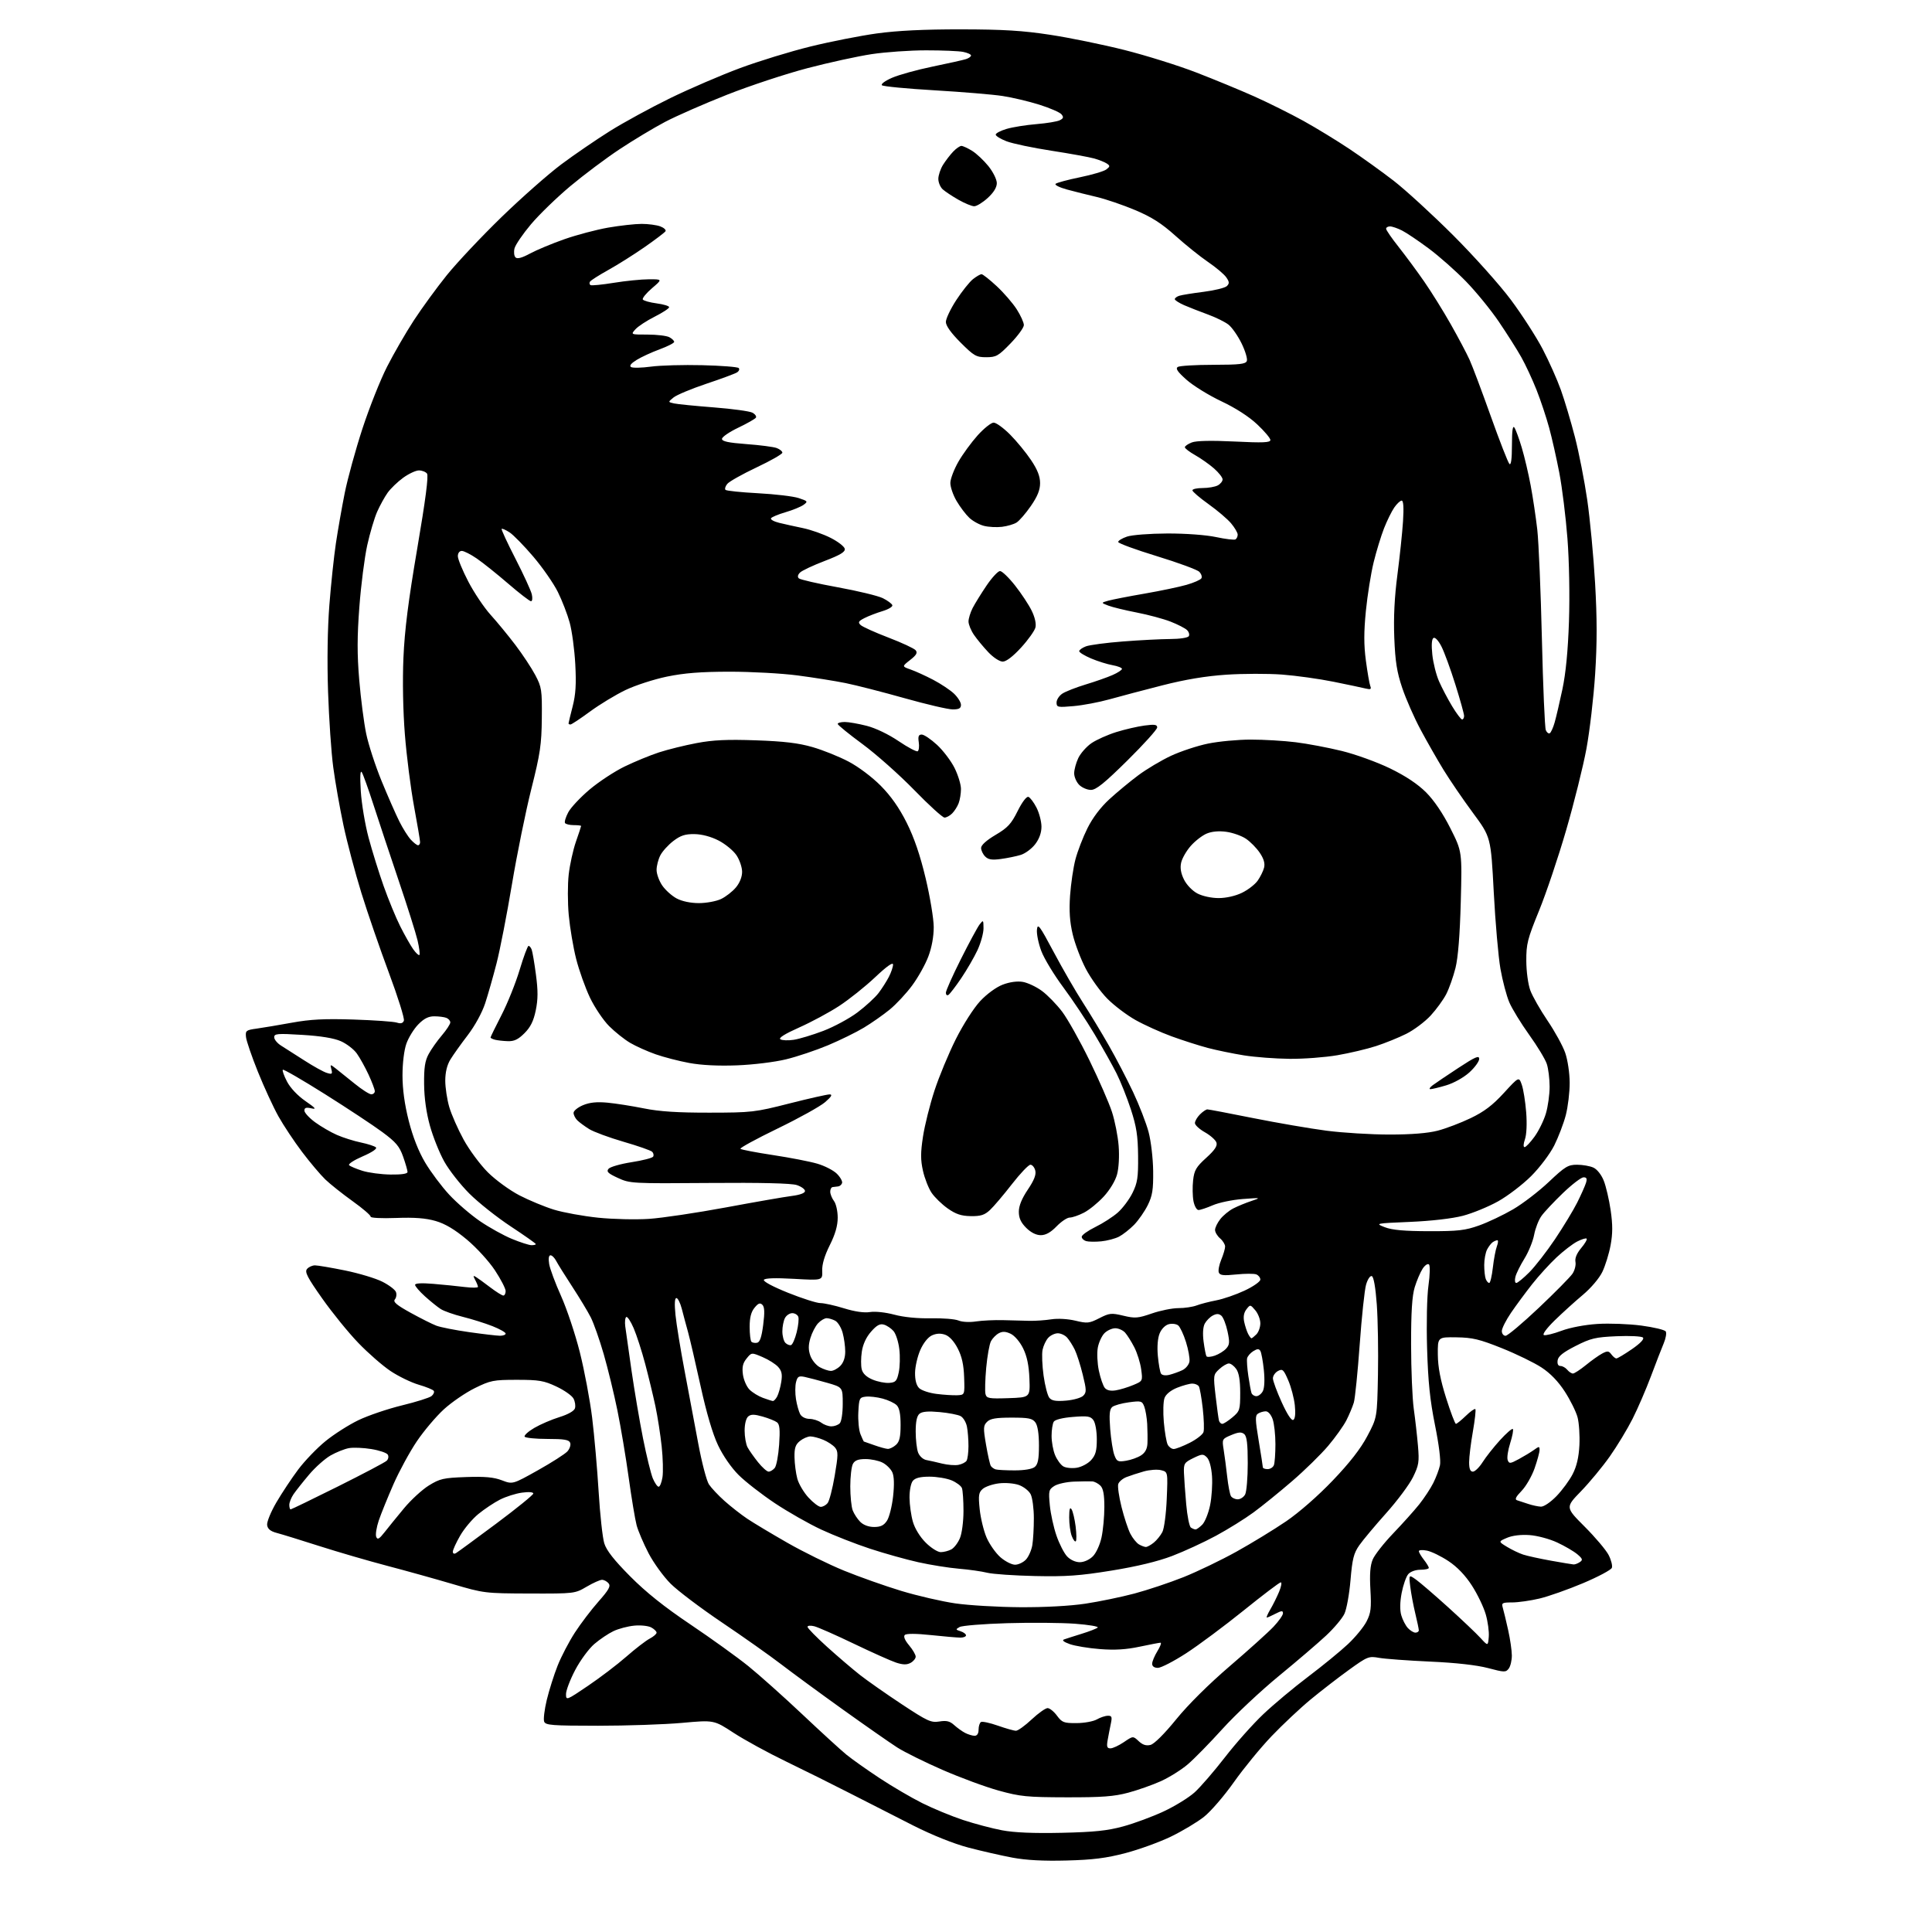 <?xml version="1.0" encoding="UTF-8" standalone="no"?>
<svg 
  version="1.1" 
  xmlns="http://www.w3.org/2000/svg" 
  xmlns:xlink="http://www.w3.org/1999/xlink" 
  xmlns:svg="http://www.w3.org/2000/svg"
  xmlns:rdf="http://www.w3.org/1999/02/22-rdf-syntax-ns#"
  xmlns:cc="http://creativecommons.org/ns#"
  xmlns:dc="http://purl.org/dc/elements/1.1/"
  viewBox="0 0 768 768"
  width="768"
  height="768"
>
<style>svg {background-color: white; }</style>"
<path stroke="none" fill="black" fill-rule="evenodd" d="M424.00,739.58C414.84,739.83 407.93,739.46 402.50,738.45C398.10,737.62 390.23,735.83 385.00,734.46C379.11,732.91 370.76,729.57 363.00,725.66C356.12,722.18 344.87,716.45 337.99,712.92C331.10,709.39 319.61,703.67 312.44,700.21C305.27,696.75 295.90,691.62 291.61,688.82C283.81,683.72 283.81,683.72 271.15,684.87C264.19,685.50 249.15,686.01 237.72,686.01C219.39,686.00 216.86,685.81 216.31,684.36C215.96,683.46 216.43,679.58 217.35,675.75C218.28,671.91 220.21,665.78 221.66,662.13C223.10,658.49 226.19,652.58 228.51,649.00C230.83,645.42 235.05,639.87 237.90,636.65C242.03,631.98 242.84,630.51 241.92,629.40C241.28,628.63 240.10,628.00 239.31,628.00C238.51,628.00 235.75,629.24 233.18,630.75C228.53,633.48 228.38,633.50 210.50,633.45C192.74,633.39 192.33,633.34 180.00,629.70C173.12,627.67 161.43,624.41 154.00,622.46C146.57,620.51 134.43,616.98 127.00,614.60C119.58,612.22 111.92,609.86 110.00,609.36C107.53,608.71 106.41,607.79 106.19,606.25C106.01,605.04 107.65,601.02 109.87,597.22C112.08,593.45 115.99,587.55 118.57,584.12C121.15,580.69 126.01,575.63 129.38,572.89C132.75,570.14 138.65,566.38 142.50,564.53C146.35,562.68 154.14,560.04 159.80,558.66C165.47,557.28 170.75,555.62 171.54,554.96C172.33,554.31 172.74,553.38 172.44,552.90C172.14,552.42 169.45,551.32 166.46,550.45C163.47,549.58 158.43,547.13 155.26,545.02C152.09,542.90 146.32,537.87 142.44,533.83C138.55,529.80 132.10,521.86 128.11,516.20C122.18,507.80 121.06,505.63 122.04,504.45C122.70,503.65 124.13,503.00 125.22,503.00C126.30,503.00 131.70,503.92 137.21,505.04C142.72,506.17 149.38,508.17 151.99,509.50C154.61,510.82 157.04,512.66 157.39,513.58C157.75,514.50 157.56,515.83 156.97,516.53C156.16,517.51 157.61,518.75 163.21,521.84C167.22,524.05 171.83,526.37 173.46,526.98C175.08,527.60 180.93,528.75 186.46,529.54C191.98,530.32 197.51,530.97 198.75,530.98C199.99,530.99 201.00,530.60 201.00,530.12C201.00,529.63 198.64,528.30 195.75,527.16C192.86,526.02 187.57,524.36 184.00,523.47C180.43,522.58 176.45,521.18 175.17,520.35C173.88,519.52 171.07,517.25 168.92,515.31C166.76,513.36 165.00,511.31 165.00,510.75C165.00,510.10 167.61,509.96 172.25,510.35C176.24,510.68 181.86,511.25 184.75,511.61C187.64,511.96 190.00,511.94 190.00,511.56C190.00,511.18 189.51,509.94 188.90,508.81C188.02,507.16 188.06,506.92 189.15,507.59C189.89,508.04 192.45,509.89 194.83,511.71C197.21,513.52 199.57,515.00 200.08,515.00C200.58,515.00 201.00,514.20 201.00,513.22C201.00,512.24 199.09,508.53 196.75,504.98C194.38,501.39 189.43,495.97 185.57,492.74C180.76,488.73 176.96,486.46 173.19,485.37C169.27,484.23 164.84,483.89 157.45,484.16C151.59,484.38 147.23,484.15 147.33,483.64C147.42,483.14 144.20,480.37 140.16,477.48C136.13,474.59 131.25,470.71 129.32,468.86C127.40,467.01 123.25,462.10 120.11,457.95C116.97,453.80 112.73,447.42 110.68,443.76C108.64,440.11 104.97,432.14 102.52,426.05C100.07,419.97 97.94,413.75 97.79,412.25C97.52,409.70 97.82,409.46 102.00,408.89C104.47,408.55 110.78,407.49 116.00,406.54C123.34,405.20 128.91,404.91 140.50,405.28C148.75,405.55 156.51,406.09 157.74,406.50C159.31,407.01 160.15,406.78 160.55,405.73C160.87,404.91 158.21,396.41 154.64,386.84C151.07,377.27 146.13,362.93 143.66,354.97C141.20,347.01 137.98,334.88 136.52,328.00C135.06,321.12 133.24,310.77 132.47,305.00C131.69,299.23 130.77,285.73 130.41,275.00C130.00,262.89 130.20,249.81 130.93,240.50C131.57,232.25 132.74,221.22 133.52,216.00C134.30,210.78 135.88,201.78 137.03,196.00C138.19,190.22 141.36,178.70 144.08,170.38C146.80,162.07 151.20,150.99 153.87,145.76C156.53,140.54 161.30,132.27 164.48,127.40C167.66,122.53 173.55,114.44 177.58,109.43C181.62,104.42 191.43,94.00 199.38,86.28C207.34,78.56 218.05,69.12 223.18,65.29C228.30,61.47 237.00,55.52 242.50,52.07C248.00,48.63 258.80,42.74 266.50,38.98C274.20,35.23 286.63,29.88 294.13,27.09C301.62,24.31 314.22,20.44 322.13,18.50C330.03,16.55 341.90,14.22 348.50,13.30C356.70,12.17 367.31,11.65 382.00,11.67C398.82,11.69 406.55,12.16 417.50,13.84C425.20,15.01 438.48,17.73 447.00,19.88C455.52,22.03 468.35,26.04 475.50,28.80C482.65,31.56 493.07,35.86 498.66,38.36C504.24,40.86 513.02,45.23 518.16,48.07C523.30,50.92 531.55,55.96 536.50,59.27C541.45,62.58 549.33,68.24 554.00,71.85C558.67,75.46 569.28,85.18 577.58,93.45C585.90,101.76 596.23,113.31 600.64,119.23C605.03,125.14 610.69,133.91 613.21,138.73C615.73,143.55 619.00,150.88 620.47,155.00C621.95,159.12 624.45,167.54 626.05,173.70C627.64,179.86 629.85,191.11 630.95,198.70C632.05,206.29 633.46,221.17 634.07,231.77C634.88,245.81 634.89,255.64 634.09,267.98C633.49,277.29 631.92,290.67 630.62,297.70C629.31,304.74 625.69,319.27 622.57,330.00C619.46,340.73 614.61,355.12 611.80,362.00C607.19,373.28 606.70,375.23 606.73,382.00C606.75,386.22 607.45,391.34 608.33,393.71C609.18,396.02 612.26,401.42 615.16,405.71C618.07,409.99 621.23,415.75 622.19,418.50C623.17,421.32 623.95,426.49 623.97,430.36C623.99,434.13 623.29,439.94 622.43,443.28C621.56,446.61 619.48,452.06 617.81,455.39C616.09,458.77 612.06,464.12 608.63,467.54C605.26,470.90 599.35,475.41 595.50,477.56C591.65,479.71 585.35,482.29 581.50,483.30C577.27,484.40 568.97,485.36 560.52,485.72C546.63,486.31 546.57,486.32 550.52,487.85C553.38,488.96 558.30,489.40 568.00,489.42C579.61,489.44 582.41,489.12 587.97,487.14C591.53,485.87 597.61,482.98 601.47,480.73C605.34,478.47 611.74,473.56 615.70,469.81C622.13,463.73 623.32,463.00 626.90,463.00C629.10,463.00 632.03,463.51 633.40,464.14C634.85,464.80 636.57,466.96 637.51,469.32C638.40,471.54 639.64,476.84 640.26,481.10C641.10,486.88 641.09,490.40 640.23,495.01C639.60,498.41 638.12,503.19 636.94,505.63C635.70,508.18 632.39,512.07 629.15,514.78C626.04,517.38 621.03,521.93 618.00,524.89C614.76,528.07 613.01,530.46 613.73,530.72C614.41,530.96 617.56,530.18 620.73,529.00C624.12,527.73 630.00,526.61 635.00,526.29C639.67,525.99 647.54,526.28 652.48,526.94C657.42,527.60 661.78,528.64 662.16,529.27C662.55,529.89 662.19,531.99 661.37,533.95C660.54,535.90 658.27,541.77 656.31,547.00C654.35,552.23 651.05,559.88 648.97,564.00C646.89,568.12 642.81,574.86 639.91,578.97C637.01,583.08 631.85,589.31 628.45,592.82C622.26,599.19 622.26,599.19 629.91,606.85C634.12,611.06 638.41,616.13 639.44,618.12C640.47,620.11 641.05,622.42 640.74,623.24C640.42,624.07 635.26,626.81 629.28,629.34C623.30,631.86 615.50,634.61 611.95,635.45C608.40,636.29 603.54,636.98 601.13,636.99C597.08,637.00 596.81,637.16 597.42,639.25C597.78,640.49 598.73,644.42 599.52,648.00C600.32,651.58 600.97,656.10 600.98,658.06C600.99,660.02 600.44,662.37 599.75,663.28C598.59,664.82 598.01,664.81 591.50,663.08C587.01,661.90 578.75,660.97 568.50,660.51C559.70,660.11 550.57,659.44 548.21,659.02C544.10,658.28 543.60,658.48 536.21,663.81C531.97,666.87 525.12,672.17 521.00,675.57C516.88,678.97 509.90,685.53 505.50,690.13C501.10,694.73 494.35,702.97 490.50,708.42C486.65,713.88 481.30,720.08 478.61,722.21C475.92,724.34 470.02,727.87 465.48,730.07C460.95,732.26 452.80,735.22 447.37,736.64C439.73,738.64 434.45,739.31 424.00,739.58zM422.00,728.57C435.00,728.28 440.20,727.74 446.50,726.02C450.90,724.82 458.14,722.14 462.59,720.06C467.05,717.98 472.58,714.57 474.89,712.48C477.20,710.39 482.60,704.14 486.90,698.59C491.19,693.04 498.07,685.31 502.18,681.42C506.29,677.52 514.34,670.79 520.08,666.46C525.81,662.13 532.91,656.32 535.85,653.55C538.80,650.78 542.12,646.73 543.23,644.55C544.95,641.18 545.18,639.27 544.76,631.93C544.41,625.77 544.67,622.30 545.68,619.92C546.45,618.07 550.12,613.40 553.83,609.53C557.54,605.66 562.19,600.48 564.17,598.00C566.14,595.52 568.66,591.70 569.76,589.50C570.86,587.30 572.05,584.14 572.41,582.48C572.80,580.66 572.01,574.29 570.43,566.48C568.44,556.59 567.69,549.33 567.29,536.00C567.00,525.91 567.23,515.32 567.84,511.00C568.43,506.82 568.52,503.12 568.05,502.65C567.57,502.17 566.44,502.92 565.51,504.34C564.59,505.75 563.18,509.06 562.37,511.70C561.32,515.16 560.92,521.53 560.93,534.50C560.94,544.40 561.42,555.88 561.99,560.00C562.57,564.12 563.32,570.74 563.66,574.70C564.22,581.15 564.01,582.46 561.68,587.20C560.25,590.12 555.46,596.55 551.03,601.50C546.60,606.45 541.79,612.20 540.34,614.27C538.13,617.43 537.56,619.66 536.85,628.12C536.38,633.67 535.29,639.70 534.42,641.52C533.56,643.35 530.28,647.24 527.14,650.17C524.01,653.10 515.56,660.33 508.38,666.22C501.19,672.12 491.12,681.57 486.00,687.22C480.88,692.88 474.63,699.26 472.10,701.40C469.57,703.55 464.80,706.53 461.50,708.03C458.20,709.52 452.35,711.59 448.50,712.62C442.88,714.13 438.05,714.49 424.00,714.46C408.25,714.43 405.55,714.16 397.00,711.79C391.77,710.35 381.73,706.64 374.67,703.56C367.61,700.48 359.51,696.47 356.67,694.65C353.83,692.83 344.07,686.02 335.00,679.53C325.93,673.03 314.90,664.94 310.50,661.56C306.10,658.18 295.57,650.74 287.10,645.03C278.62,639.32 269.39,632.35 266.58,629.54C263.77,626.73 259.83,621.30 257.83,617.47C255.83,613.63 253.69,608.62 253.07,606.33C252.46,604.03 251.04,595.52 249.92,587.42C248.80,579.31 246.78,567.29 245.44,560.70C244.10,554.11 241.64,544.03 239.99,538.29C238.33,532.56 236.02,525.99 234.85,523.69C233.68,521.38 230.37,515.90 227.50,511.50C224.62,507.10 221.75,502.49 221.10,501.25C220.46,500.01 219.44,499.00 218.83,499.00C218.14,499.00 217.95,500.28 218.30,502.47C218.61,504.37 220.74,510.09 223.03,515.18C225.31,520.26 228.68,530.33 230.49,537.54C232.31,544.76 234.51,556.48 235.39,563.58C236.26,570.69 237.42,583.92 237.97,593.00C238.52,602.08 239.53,611.30 240.21,613.50C241.08,616.33 244.10,620.17 250.47,626.59C256.77,632.94 264.03,638.74 274.50,645.78C282.75,651.33 293.10,658.78 297.50,662.33C301.90,665.89 311.56,674.52 318.97,681.51C326.38,688.50 334.25,695.70 336.47,697.51C338.69,699.32 344.61,703.51 349.64,706.83C354.66,710.15 362.31,714.63 366.64,716.79C370.96,718.95 378.25,721.95 382.83,723.47C387.41,724.98 394.39,726.83 398.33,727.57C403.17,728.49 410.85,728.81 422.00,728.57zM441.42,695.00C442.35,695.00 444.75,693.88 446.76,692.52C450.41,690.04 450.41,690.04 452.65,692.14C454.22,693.62 455.62,694.06 457.34,693.63C458.83,693.26 462.86,689.24 467.55,683.47C472.30,677.62 480.56,669.43 488.90,662.28C496.38,655.87 504.19,648.83 506.25,646.64C508.31,644.46 510.00,642.06 510.00,641.31C510.00,640.20 509.45,640.23 507.05,641.47C505.43,642.31 503.87,643.00 503.58,643.00C503.30,643.00 503.93,641.54 504.98,639.75C506.04,637.96 507.60,634.81 508.46,632.75C509.32,630.69 509.62,629.00 509.13,629.00C508.64,629.00 501.99,634.04 494.37,640.19C486.74,646.34 476.46,653.99 471.53,657.19C466.59,660.39 461.53,663.00 460.28,663.00C458.84,663.00 458.00,662.40 458.00,661.37C458.00,660.47 458.94,658.22 460.08,656.37C461.23,654.52 461.79,653.00 461.33,653.00C460.87,653.00 457.12,653.72 453.00,654.59C447.65,655.73 443.14,656.00 437.25,655.54C432.71,655.19 427.31,654.29 425.25,653.56C422.83,652.69 422.03,652.03 423.00,651.69C423.82,651.39 426.98,650.39 430.00,649.45C433.02,648.52 435.88,647.40 436.35,646.98C436.82,646.55 432.77,645.87 427.35,645.46C421.94,645.06 409.80,644.96 400.38,645.24C390.97,645.52 382.46,646.21 381.47,646.76C379.80,647.69 379.83,647.81 381.84,648.45C383.03,648.83 384.00,649.55 384.00,650.07C384.00,650.58 382.99,650.99 381.75,650.98C380.51,650.97 375.25,650.52 370.06,649.97C364.09,649.34 360.27,649.33 359.67,649.93C359.07,650.53 359.69,652.03 361.36,654.02C362.81,655.74 364.00,657.78 364.00,658.54C364.00,659.30 363.08,660.42 361.95,661.03C360.44,661.83 358.93,661.80 356.20,660.91C354.17,660.24 346.62,656.86 339.43,653.41C332.24,649.95 325.16,646.83 323.68,646.46C322.21,646.09 321.00,646.20 321.00,646.70C321.00,647.21 324.49,650.77 328.75,654.62C333.01,658.47 338.91,663.51 341.85,665.82C344.80,668.13 352.28,673.37 358.48,677.47C368.69,684.21 370.10,684.86 373.42,684.32C376.25,683.86 377.58,684.18 379.29,685.74C380.51,686.84 382.48,688.26 383.68,688.88C384.89,689.49 386.57,690.00 387.43,690.00C388.43,690.00 389.00,689.11 389.00,687.56C389.00,686.22 389.43,684.85 389.95,684.53C390.47,684.21 393.49,684.86 396.66,685.97C399.84,687.09 403.07,688.00 403.86,688.00C404.65,688.00 407.46,685.98 410.10,683.50C412.75,681.02 415.60,679.00 416.43,679.00C417.26,679.00 418.94,680.35 420.16,682.00C422.17,684.72 422.90,685.00 427.94,684.96C431.00,684.95 434.62,684.29 436.00,683.50C437.38,682.71 439.34,682.05 440.38,682.04C441.97,682.01 442.15,682.49 441.56,685.25C441.18,687.04 440.62,689.96 440.30,691.75C439.85,694.35 440.07,695.00 441.42,695.00zM233.75,670.13C238.56,666.88 245.43,661.65 249.00,658.52C252.57,655.39 256.74,652.18 258.25,651.39C259.76,650.60 261.00,649.53 261.00,649.01C261.00,648.49 260.03,647.55 258.85,646.92C257.67,646.29 254.64,645.97 252.10,646.22C249.57,646.46 245.86,647.44 243.86,648.40C241.85,649.35 238.43,651.65 236.26,653.51C234.08,655.37 230.66,660.02 228.65,663.85C226.64,667.67 225.00,671.98 225.00,673.42C225.00,676.01 225.14,675.96 233.75,670.13zM591.81,650.66C591.98,648.61 591.44,644.57 590.59,641.67C589.75,638.78 587.27,633.63 585.08,630.25C582.47,626.21 579.27,622.87 575.80,620.57C572.88,618.63 569.04,616.76 567.25,616.40C565.46,616.04 564.01,616.14 564.02,616.62C564.03,617.11 564.92,618.62 566.00,620.00C567.08,621.38 567.97,622.84 567.98,623.25C567.99,623.66 566.49,624.00 564.65,624.00C562.71,624.00 560.68,624.73 559.80,625.75C558.97,626.71 557.80,630.05 557.19,633.18C556.49,636.83 556.43,640.00 557.02,642.06C557.52,643.83 558.70,646.11 559.62,647.14C560.55,648.16 561.92,649.00 562.65,649.00C563.39,649.00 564.00,648.59 564.00,648.08C564.00,647.58 563.37,644.54 562.59,641.33C561.81,638.12 560.92,633.34 560.60,630.69C560.02,625.88 560.02,625.88 562.92,627.94C564.51,629.08 570.24,634.01 575.66,638.91C581.07,643.81 586.85,649.29 588.50,651.10C591.50,654.37 591.50,654.37 591.81,650.66zM405.50,638.89C415.20,638.95 425.43,638.40 431.49,637.48C436.98,636.65 445.75,634.84 450.97,633.45C456.18,632.06 464.96,629.13 470.48,626.93C475.99,624.72 485.45,620.17 491.50,616.81C497.55,613.45 506.44,608.02 511.25,604.75C516.45,601.20 523.97,594.62 529.82,588.49C536.54,581.46 540.88,575.88 543.54,570.85C547.43,563.50 547.43,563.50 547.76,546.50C547.94,537.15 547.73,524.59 547.30,518.58C546.79,511.68 546.06,507.52 545.31,507.27C544.64,507.05 543.65,508.53 543.03,510.69C542.43,512.78 541.29,523.50 540.50,534.50C539.71,545.50 538.66,555.86 538.17,557.53C537.67,559.19 536.34,562.37 535.21,564.59C534.08,566.81 530.81,571.39 527.95,574.77C525.09,578.15 518.65,584.46 513.63,588.78C508.61,593.11 501.71,598.70 498.30,601.20C494.89,603.71 488.17,607.89 483.38,610.48C478.58,613.08 470.74,616.69 465.95,618.52C460.25,620.69 451.94,622.70 441.87,624.33C429.24,626.38 423.82,626.77 411.44,626.50C403.16,626.32 394.61,625.73 392.44,625.19C390.27,624.65 385.21,623.92 381.18,623.59C377.15,623.25 369.89,622.09 365.04,621.01C360.19,619.93 351.56,617.51 345.86,615.64C340.16,613.77 331.45,610.35 326.50,608.05C321.55,605.75 313.23,601.01 308.00,597.53C302.77,594.04 296.30,589.01 293.62,586.34C290.72,583.46 287.40,578.67 285.43,574.50C283.29,569.99 280.83,561.64 278.50,551.00C276.51,541.92 274.26,532.25 273.50,529.50C272.73,526.75 271.62,522.59 271.02,520.25C270.41,517.91 269.45,516.00 268.88,516.00C268.20,516.00 268.07,518.30 268.52,522.75C268.90,526.46 270.53,536.48 272.15,545.00C273.76,553.52 276.22,566.58 277.60,574.00C278.99,581.42 280.88,588.65 281.81,590.06C282.74,591.46 285.52,594.43 288.00,596.64C290.48,598.85 294.52,602.02 297.00,603.69C299.48,605.35 306.68,609.67 313.00,613.28C319.32,616.90 329.45,621.88 335.50,624.35C341.55,626.82 351.78,630.44 358.24,632.40C364.70,634.36 374.37,636.59 379.74,637.37C385.11,638.15 396.70,638.83 405.50,638.89zM403.50,622.00C404.83,622.00 406.78,621.07 407.84,619.94C408.89,618.81 410.03,616.22 410.37,614.19C410.70,612.16 410.98,607.35 410.97,603.50C410.97,599.65 410.40,595.38 409.71,594.00C409.02,592.62 406.88,590.96 404.97,590.29C403.02,589.62 399.53,589.34 397.00,589.67C394.52,589.98 391.66,590.98 390.64,591.87C389.04,593.27 388.87,594.40 389.44,599.92C389.80,603.45 391.03,608.52 392.17,611.18C393.32,613.84 395.79,617.36 397.66,619.01C399.54,620.65 402.16,622.00 403.50,622.00zM625.50,621.89C626.05,621.94 627.17,621.52 628.00,620.96C629.28,620.11 629.13,619.64 627.00,617.83C625.62,616.67 622.02,614.56 619.00,613.16C615.95,611.74 611.05,610.43 608.00,610.22C604.57,609.98 601.20,610.39 599.05,611.31C595.60,612.79 595.60,612.79 599.05,614.89C600.95,616.05 603.85,617.44 605.50,617.98C607.15,618.52 612.10,619.60 616.50,620.39C620.90,621.18 624.95,621.85 625.50,621.89zM429.22,621.00C430.90,621.00 433.06,620.03 434.43,618.66C435.75,617.34 437.25,614.07 437.88,611.11C438.50,608.25 439.00,602.81 439.00,599.02C439.00,594.10 438.55,591.70 437.43,590.57C436.56,589.71 435.10,588.94 434.18,588.88C433.26,588.81 430.02,588.85 427.00,588.96C423.98,589.07 420.43,589.86 419.12,590.69C416.91,592.11 416.77,592.67 417.32,598.36C417.64,601.74 418.83,607.18 419.97,610.45C421.10,613.73 423.00,617.44 424.19,618.70C425.47,620.06 427.52,621.00 429.22,621.00zM181.25,617.39C181.94,616.99 189.14,611.71 197.25,605.67C205.36,599.62 212.00,594.23 212.00,593.70C212.00,593.12 210.17,592.98 207.50,593.35C205.02,593.68 201.08,594.94 198.75,596.12C196.41,597.31 192.55,599.89 190.16,601.84C187.77,603.79 184.51,607.67 182.92,610.45C181.32,613.23 180.01,616.09 180.01,616.81C180.00,617.58 180.51,617.82 181.25,617.39zM373.95,617.00C375.15,617.00 377.04,616.51 378.15,615.92C379.26,615.33 380.81,613.31 381.58,611.45C382.38,609.56 383.00,604.78 383.00,600.61C383.00,596.52 382.72,592.44 382.38,591.54C382.04,590.65 380.18,589.27 378.26,588.46C376.33,587.66 372.39,587.00 369.50,587.00C365.83,587.00 363.83,587.50 362.87,588.65C362.09,589.60 361.52,592.48 361.55,595.40C361.58,598.21 362.18,602.51 362.90,604.96C363.66,607.61 365.73,610.97 367.98,613.21C370.06,615.30 372.75,617.00 373.95,617.00zM455.50,614.95C456.05,614.95 457.46,614.18 458.63,613.23C459.81,612.28 461.35,610.38 462.06,609.00C462.78,607.62 463.56,601.70 463.80,595.80C464.25,585.10 464.25,585.10 461.54,584.42C460.04,584.04 456.95,584.27 454.66,584.92C452.37,585.57 449.28,586.58 447.78,587.16C446.29,587.74 444.82,588.99 444.52,589.93C444.22,590.88 444.81,594.99 445.83,599.08C446.85,603.16 448.43,607.94 449.34,609.70C450.25,611.46 451.79,613.36 452.75,613.92C453.71,614.48 454.95,614.94 455.50,614.95zM427.65,612.68C427.32,613.01 426.59,612.06 426.03,610.57C425.46,609.09 425.01,605.76 425.02,603.18C425.03,599.86 425.30,598.93 425.97,599.99C426.49,600.81 427.21,603.87 427.58,606.79C427.94,609.70 427.98,612.36 427.65,612.68zM152.85,609.11C154.31,607.24 157.78,602.97 160.57,599.61C163.35,596.25 167.82,592.15 170.48,590.50C174.87,587.79 176.29,587.47 185.27,587.15C192.73,586.89 196.27,587.21 199.49,588.44C203.78,590.08 203.78,590.08 213.81,584.46C219.33,581.37 224.60,577.99 225.54,576.96C226.48,575.92 226.98,574.38 226.65,573.54C226.19,572.32 224.29,572.00 217.59,572.00C212.93,572.00 208.87,571.59 208.56,571.10C208.25,570.60 209.98,569.03 212.39,567.62C214.81,566.20 219.31,564.27 222.39,563.32C225.81,562.26 228.21,560.90 228.55,559.83C228.86,558.87 228.60,557.12 227.97,555.94C227.34,554.77 224.28,552.62 221.16,551.16C216.21,548.83 214.24,548.50 205.48,548.50C196.16,548.50 194.98,548.73 188.75,551.80C185.07,553.61 179.52,557.41 176.43,560.24C173.34,563.07 168.51,568.78 165.70,572.94C162.89,577.10 158.71,584.77 156.41,590.00C154.12,595.23 151.49,601.71 150.57,604.41C149.66,607.12 149.20,610.04 149.55,610.91C150.06,612.18 150.72,611.82 152.85,609.11zM475.25,607.98C475.66,607.99 476.86,607.14 477.91,606.09C478.96,605.04 480.36,601.58 481.02,598.41C481.68,595.24 482.02,590.01 481.79,586.79C481.54,583.25 480.74,580.31 479.77,579.34C478.31,577.89 477.85,577.91 474.34,579.62C470.79,581.36 470.51,581.80 470.64,585.50C470.72,587.70 471.12,593.33 471.54,598.00C471.95,602.67 472.79,606.83 473.40,607.23C474.00,607.64 474.84,607.98 475.25,607.98zM347.48,607.00C350.08,607.00 351.36,606.37 352.59,604.50C353.49,603.12 354.59,598.77 355.02,594.83C355.54,590.12 355.43,586.84 354.71,585.26C354.10,583.93 352.37,582.21 350.85,581.43C349.34,580.64 346.29,580.00 344.08,580.00C341.14,580.00 339.79,580.52 339.04,581.93C338.47,583.00 338.00,587.02 338.00,590.87C338.00,594.72 338.43,599.01 338.96,600.39C339.49,601.78 340.84,603.84 341.96,604.96C343.23,606.23 345.31,607.00 347.48,607.00zM115.53,600.00C115.82,600.00 124.26,595.91 134.28,590.92C144.30,585.92 153.05,581.31 153.71,580.67C154.39,580.02 154.58,578.94 154.14,578.23C153.71,577.53 150.76,576.53 147.60,576.02C144.44,575.50 140.42,575.34 138.67,575.66C136.93,575.98 133.66,577.29 131.42,578.56C129.18,579.84 125.32,583.27 122.86,586.19C120.39,589.11 117.62,592.61 116.69,593.97C115.76,595.33 115.00,597.24 115.00,598.22C115.00,599.20 115.24,600.00 115.53,600.00zM326.26,599.00C327.08,599.00 328.31,598.34 328.98,597.52C329.66,596.71 330.93,591.81 331.81,586.62C333.21,578.36 333.23,576.99 331.96,575.45C331.16,574.48 329.05,573.08 327.28,572.35C325.51,571.61 323.20,571.00 322.14,571.00C321.09,571.00 319.21,571.82 317.98,572.81C316.20,574.26 315.76,575.60 315.83,579.32C315.88,581.90 316.38,585.71 316.94,587.79C317.50,589.87 319.49,593.24 321.36,595.28C323.24,597.33 325.44,599.00 326.26,599.00zM612.54,598.92C613.70,598.97 616.37,597.16 618.71,594.75C620.98,592.41 623.88,588.48 625.15,586.00C626.75,582.90 627.59,579.31 627.84,574.47C628.03,570.61 627.70,565.62 627.10,563.38C626.50,561.15 624.23,556.57 622.06,553.21C619.45,549.17 616.30,545.90 612.80,543.61C609.88,541.69 602.77,538.23 597.00,535.92C588.14,532.37 585.33,531.70 579.00,531.61C571.50,531.50 571.50,531.50 571.56,538.50C571.61,543.48 572.56,548.46 574.86,555.75C576.64,561.39 578.39,566.00 578.75,566.00C579.11,566.00 580.88,564.57 582.69,562.82C584.49,561.07 586.20,559.86 586.47,560.14C586.75,560.41 586.30,564.43 585.49,569.07C584.67,573.71 584.00,579.19 584.00,581.25C584.00,583.90 584.44,585.00 585.49,585.00C586.31,585.00 588.04,583.31 589.35,581.25C590.65,579.19 593.76,575.25 596.26,572.50C598.76,569.75 601.06,567.75 601.37,568.05C601.69,568.36 601.21,570.89 600.32,573.68C599.43,576.48 598.98,579.50 599.33,580.41C599.90,581.91 600.31,581.87 603.73,580.03C605.80,578.91 608.51,577.27 609.75,576.38C611.83,574.88 612.00,574.88 612.00,576.40C612.00,577.31 611.10,580.60 610.01,583.72C608.91,586.84 606.59,590.86 604.84,592.66C602.52,595.06 602.05,596.06 603.08,596.39C603.86,596.64 605.85,597.29 607.50,597.84C609.15,598.39 611.42,598.88 612.54,598.92zM492.02,596.00C493.07,596.00 494.40,595.13 494.96,594.07C495.53,593.00 496.00,587.43 496.00,581.69C496.00,573.91 495.64,570.95 494.59,570.07C493.50,569.17 492.33,569.25 489.46,570.45C485.80,571.98 485.75,572.08 486.42,576.25C486.80,578.59 487.43,583.42 487.83,587.00C488.23,590.58 488.90,594.06 489.33,594.75C489.77,595.44 490.98,596.00 492.02,596.00zM261.82,591.00C262.33,591.00 263.01,589.31 263.34,587.25C263.67,585.19 263.53,579.67 263.03,575.00C262.53,570.33 261.41,563.12 260.54,559.00C259.66,554.88 257.84,547.33 256.49,542.23C255.14,537.12 253.07,530.72 251.90,527.99C250.73,525.26 249.40,523.25 248.95,523.53C248.50,523.81 248.32,525.49 248.55,527.27C248.78,529.05 249.91,536.98 251.05,544.91C252.20,552.83 254.25,564.95 255.62,571.82C256.99,578.70 258.74,585.83 259.50,587.67C260.27,589.50 261.31,591.00 261.82,591.00zM305.54,585.00C306.21,585.00 307.30,584.34 307.97,583.54C308.64,582.73 309.42,578.56 309.72,574.26C310.13,568.32 309.93,566.21 308.88,565.40C308.12,564.82 305.55,563.79 303.18,563.11C299.84,562.16 298.53,562.15 297.43,563.06C296.58,563.76 296.00,566.06 296.00,568.69C296.00,571.13 296.52,574.11 297.16,575.32C297.80,576.52 299.68,579.19 301.33,581.25C302.98,583.31 304.88,585.00 305.54,585.00zM403.35,584.50C407.25,584.50 410.32,583.97 411.34,583.13C412.60,582.08 413.00,580.04 413.00,574.57C413.00,569.96 412.49,566.69 411.59,565.45C410.40,563.83 408.93,563.53 402.11,563.53C395.90,563.53 393.66,563.91 392.37,565.20C390.87,566.71 390.82,567.63 391.97,574.33C392.67,578.43 393.53,582.21 393.87,582.74C394.22,583.27 395.07,583.88 395.76,584.10C396.45,584.32 399.87,584.50 403.35,584.50zM428.00,583.46C429.94,583.15 432.50,581.79 433.75,580.40C435.53,578.41 436.00,576.69 436.00,572.14C436.00,568.89 435.41,565.58 434.65,564.54C433.50,562.96 432.34,562.78 426.53,563.25C422.43,563.57 419.41,564.33 418.89,565.14C418.42,565.89 418.02,568.43 418.02,570.78C418.01,573.14 418.63,576.58 419.41,578.43C420.18,580.28 421.64,582.29 422.66,582.90C423.67,583.51 426.07,583.76 428.00,583.46zM503.89,584.00C504.93,584.00 506.06,583.29 506.39,582.42C506.73,581.55 507.00,577.79 507.00,574.07C507.00,570.34 506.51,565.88 505.90,564.15C505.26,562.32 504.11,561.01 503.15,561.02C502.24,561.02 500.87,561.43 500.10,561.92C498.91,562.67 498.95,564.26 500.35,572.69C501.26,578.14 502.00,582.91 502.00,583.29C502.00,583.68 502.85,584.00 503.89,584.00zM380.99,582.31C382.36,582.05 383.82,581.31 384.22,580.67C384.63,580.03 384.98,577.42 384.98,574.88C384.99,572.33 384.72,568.83 384.37,567.09C384.02,565.35 382.89,563.48 381.86,562.93C380.83,562.37 377.08,561.65 373.52,561.32C368.99,560.90 366.59,561.10 365.52,561.98C364.48,562.85 364.00,565.07 364.00,569.06C364.00,572.25 364.43,576.01 364.96,577.41C365.51,578.84 366.93,580.13 368.21,580.38C369.47,580.61 372.30,581.25 374.50,581.80C376.70,582.34 379.62,582.57 380.99,582.31zM447.63,580.67C449.60,580.35 452.29,579.39 453.61,578.52C455.24,577.45 456.04,575.93 456.13,573.73C456.21,571.95 456.16,568.49 456.03,566.03C455.89,563.57 455.37,560.48 454.87,559.15C454.01,556.90 453.62,556.79 448.75,557.44C445.89,557.82 442.92,558.65 442.14,559.29C441.06,560.19 440.87,562.20 441.32,568.05C441.65,572.22 442.39,576.90 442.98,578.44C443.94,580.99 444.39,581.20 447.63,580.67zM352.92,575.96C353.70,575.98 355.17,575.26 356.17,574.35C357.57,573.08 358.00,571.22 358.00,566.42C358.00,562.09 357.52,559.66 356.45,558.60C355.61,557.75 353.10,556.56 350.88,555.97C348.66,555.37 345.64,555.02 344.17,555.19C341.65,555.48 341.48,555.84 341.20,561.41C341.03,564.66 341.42,568.60 342.07,570.16C342.71,571.72 343.30,573.01 343.37,573.02C343.44,573.02 345.30,573.68 347.50,574.47C349.70,575.26 352.14,575.93 352.92,575.96zM466.57,576.00C467.39,576.00 470.27,574.88 472.96,573.52C475.65,572.16 478.10,570.24 478.41,569.27C478.72,568.30 478.58,564.06 478.11,559.85C477.63,555.64 476.94,551.71 476.56,551.10C476.19,550.50 475.02,550.00 473.96,550.00C472.90,550.00 470.20,550.74 467.94,551.64C465.42,552.65 463.49,554.21 462.92,555.71C462.41,557.04 462.29,561.37 462.64,565.32C462.99,569.27 463.68,573.29 464.17,574.25C464.67,575.21 465.74,576.00 466.57,576.00zM330.49,567.00C331.65,567.00 333.14,566.46 333.80,565.80C334.49,565.11 335.00,561.81 335.00,558.03C335.00,551.46 335.00,551.46 328.75,549.67C325.31,548.69 321.28,547.64 319.80,547.33C317.50,546.87 316.99,547.19 316.43,549.44C316.06,550.90 316.05,553.93 316.41,556.17C316.77,558.42 317.52,561.09 318.07,562.13C318.66,563.23 320.18,564.01 321.79,564.03C323.28,564.05 325.37,564.72 326.44,565.53C327.51,566.34 329.33,567.00 330.49,567.00zM485.89,566.00C486.42,566.00 488.23,564.83 489.92,563.41C492.83,560.96 493.00,560.43 493.00,553.63C493.00,548.75 492.50,545.73 491.44,544.22C490.59,543.00 489.26,542.00 488.50,542.00C487.74,542.00 486.02,543.01 484.68,544.25C482.30,546.45 482.27,546.69 483.23,555.00C483.77,559.67 484.38,564.06 484.57,564.75C484.77,565.44 485.37,566.00 485.89,566.00zM514.13,564.42C514.84,563.98 515.06,561.87 514.71,558.61C514.41,555.80 513.24,551.34 512.10,548.71C510.25,544.41 509.82,544.02 508.02,544.99C506.91,545.58 506.00,546.90 506.00,547.91C506.00,548.92 507.58,553.21 509.50,557.43C511.72,562.31 513.41,564.86 514.13,564.42zM307.21,556.92C307.61,556.97 308.38,556.16 308.93,555.13C309.48,554.09 310.22,551.50 310.56,549.35C311.04,546.35 310.76,544.97 309.34,543.39C308.33,542.25 305.53,540.48 303.13,539.46C298.75,537.59 298.75,537.59 296.78,540.03C295.28,541.87 294.93,543.42 295.32,546.38C295.61,548.53 296.79,551.24 297.95,552.40C299.11,553.55 301.50,555.03 303.28,555.67C305.05,556.32 306.82,556.88 307.21,556.92zM423.76,556.77C426.70,556.53 429.78,555.65 430.60,554.83C431.94,553.49 431.92,552.56 430.40,546.41C429.47,542.61 428.04,538.15 427.23,536.50C426.42,534.85 425.07,532.71 424.22,531.75C423.38,530.79 421.70,530.00 420.50,530.00C419.30,530.00 417.57,530.82 416.67,531.82C415.76,532.81 414.76,534.97 414.43,536.60C414.10,538.23 414.29,542.84 414.84,546.84C415.40,550.84 416.43,554.81 417.14,555.66C418.10,556.83 419.76,557.10 423.76,556.77zM400.88,555.79C409.50,555.50 409.50,555.50 409.21,548.00C409.00,542.76 408.25,539.14 406.71,536.00C405.44,533.41 403.34,530.95 401.77,530.20C399.77,529.25 398.51,529.19 397.04,529.98C395.94,530.57 394.54,531.99 393.93,533.14C393.31,534.29 392.46,539.06 392.03,543.74C391.61,548.43 391.48,553.12 391.75,554.17C392.20,555.89 393.10,556.05 400.88,555.79zM380.50,554.63C383.50,554.50 383.50,554.50 383.26,547.51C383.09,542.52 382.37,539.24 380.71,536.02C379.26,533.20 377.39,531.16 375.73,530.58C373.94,529.95 372.23,530.03 370.48,530.83C368.91,531.54 367.08,533.82 365.85,536.61C364.73,539.14 363.79,543.21 363.75,545.66C363.71,548.55 364.26,550.69 365.35,551.78C366.27,552.70 369.38,553.74 372.26,554.10C375.14,554.47 378.85,554.70 380.50,554.63zM499.43,555.00C500.26,555.00 501.41,554.11 501.99,553.01C502.64,551.80 502.80,548.53 502.40,544.61C502.04,541.09 501.41,537.67 501.01,537.01C500.44,536.09 499.78,536.12 498.16,537.13C497.01,537.85 495.92,539.13 495.74,539.97C495.57,540.81 495.79,543.98 496.24,547.00C496.68,550.02 497.25,553.06 497.49,553.75C497.74,554.44 498.61,555.00 499.43,555.00zM443.51,552.69C445.22,552.42 448.34,551.47 450.44,550.59C454.27,548.99 454.27,548.99 453.63,544.28C453.27,541.69 452.04,537.76 450.89,535.54C449.75,533.32 448.11,530.71 447.25,529.75C446.39,528.79 444.63,528.00 443.35,528.00C442.06,528.00 440.13,528.87 439.06,529.94C437.99,531.01 436.79,533.60 436.40,535.68C436.01,537.77 436.19,541.90 436.81,544.85C437.43,547.81 438.50,550.89 439.17,551.71C439.98,552.68 441.48,553.02 443.51,552.69zM353.46,549.72C356.05,549.53 356.53,549.00 357.27,545.50C357.74,543.30 357.84,539.15 357.49,536.28C357.15,533.40 356.11,530.18 355.18,529.11C354.26,528.05 352.54,526.90 351.38,526.56C349.78,526.10 348.51,526.79 346.26,529.36C344.33,531.55 343.02,534.38 342.59,537.28C342.21,539.76 342.20,542.93 342.55,544.32C342.97,546.00 344.42,547.38 346.84,548.40C348.85,549.25 351.83,549.84 353.46,549.72zM464.86,546.51C466.31,546.15 468.62,545.32 470.00,544.67C471.38,544.01 472.65,542.45 472.83,541.19C473.01,539.93 472.38,536.45 471.44,533.46C470.50,530.47 469.12,527.52 468.38,526.90C467.64,526.28 465.95,526.05 464.64,526.38C463.24,526.73 461.73,528.23 460.99,530.02C460.20,531.92 459.93,535.29 460.26,538.97C460.56,542.21 461.12,545.38 461.51,546.01C461.93,546.70 463.27,546.90 464.86,546.51zM625.27,546.00C625.83,546.00 628.14,544.49 630.40,542.66C632.65,540.82 635.59,538.73 636.92,538.03C638.98,536.94 639.52,536.99 640.53,538.37C641.19,539.27 642.09,540.00 642.54,540.00C642.99,540.00 645.76,538.34 648.70,536.32C652.04,534.02 653.69,532.29 653.10,531.70C652.58,531.18 647.88,530.94 642.64,531.17C634.21,531.54 632.35,531.98 626.31,535.05C621.35,537.58 619.41,539.12 619.18,540.76C618.98,542.20 619.38,543.00 620.31,543.00C621.10,543.00 622.32,543.67 623.00,544.50C623.68,545.33 624.71,546.00 625.27,546.00zM330.25,544.96C331.21,544.98 332.90,544.10 334.00,543.00C335.29,541.71 336.00,539.67 335.99,537.25C335.99,535.19 335.52,531.82 334.95,529.76C334.38,527.71 333.06,525.57 332.02,525.01C330.98,524.46 329.44,524.00 328.60,524.00C327.76,524.00 326.23,524.91 325.19,526.03C324.15,527.14 322.78,529.78 322.15,531.89C321.31,534.71 321.30,536.55 322.11,538.88C322.72,540.62 324.40,542.69 325.86,543.48C327.31,544.27 329.29,544.94 330.25,544.96zM482.93,538.88C484.51,538.32 486.53,537.07 487.42,536.08C488.80,534.57 488.88,533.53 487.95,529.21C487.35,526.42 486.25,523.62 485.50,523.00C484.50,522.17 483.58,522.16 482.09,522.95C480.96,523.55 479.54,525.00 478.91,526.16C478.21,527.48 478.03,530.19 478.45,533.33C478.82,536.11 479.33,538.72 479.58,539.13C479.84,539.54 481.34,539.43 482.93,538.88zM314.46,534.69C315.03,534.50 316.04,532.21 316.69,529.60C317.35,526.99 317.63,524.21 317.33,523.43C317.03,522.64 315.95,522.00 314.93,522.00C313.91,522.00 312.60,522.87 312.04,523.93C311.47,525.00 311.00,527.38 311.00,529.23C311.00,531.09 311.55,533.15 312.21,533.81C312.88,534.48 313.89,534.87 314.46,534.69zM300.95,533.77C302.06,533.56 302.75,531.54 303.38,526.67C304.02,521.69 303.93,519.54 303.06,518.68C302.13,517.77 301.41,518.04 299.93,519.86C298.57,521.52 298.00,523.77 298.00,527.44C298.00,530.32 298.32,532.98 298.70,533.37C299.09,533.75 300.10,533.94 300.95,533.77zM497.46,532.00C497.68,532.00 498.56,531.29 499.43,530.43C500.29,529.56 501.00,527.59 501.00,526.04C501.00,524.49 500.10,522.16 499.00,520.86C497.02,518.53 496.98,518.52 495.47,520.48C494.45,521.80 494.16,523.46 494.59,525.48C494.95,527.14 495.65,529.29 496.15,530.25C496.66,531.21 497.25,532.00 497.46,532.00zM598.48,531.00C599.29,531.00 605.25,525.98 611.73,519.85C618.20,513.72 624.22,507.62 625.10,506.30C625.98,504.98 626.51,502.88 626.27,501.63C625.99,500.15 626.79,498.22 628.54,496.13C630.03,494.36 631.01,492.68 630.72,492.38C630.43,492.09 628.72,492.61 626.94,493.53C625.15,494.46 621.47,497.29 618.75,499.83C616.04,502.36 611.68,507.15 609.06,510.47C606.45,513.79 602.66,518.91 600.65,521.86C598.64,524.81 597.00,528.07 597.00,529.11C597.00,530.15 597.67,531.00 598.48,531.00zM388.00,525.29C390.48,524.92 395.31,524.69 398.75,524.78C402.19,524.88 406.91,525.00 409.25,525.05C411.59,525.10 415.49,524.83 417.91,524.45C420.49,524.05 424.47,524.27 427.48,524.99C432.21,526.13 432.99,526.05 437.00,524.00C441.02,521.95 441.79,521.87 446.55,523.01C451.19,524.12 452.36,524.03 457.86,522.13C461.24,520.96 466.00,520.00 468.44,520.00C470.88,520.00 474.14,519.52 475.68,518.93C477.23,518.34 480.75,517.43 483.50,516.91C486.24,516.39 491.31,514.64 494.75,513.03C498.19,511.42 501.00,509.45 501.00,508.66C501.00,507.86 500.27,506.93 499.38,506.59C498.49,506.25 494.90,506.26 491.40,506.62C486.35,507.14 484.93,506.97 484.49,505.83C484.19,505.04 484.63,502.75 485.47,500.73C486.31,498.71 487.00,496.37 487.00,495.52C487.00,494.67 486.10,493.21 485.00,492.27C483.90,491.33 483.00,489.82 483.00,488.91C483.00,488.01 483.94,486.08 485.09,484.61C486.24,483.15 488.56,481.24 490.25,480.37C491.95,479.49 495.17,478.17 497.42,477.42C501.40,476.10 501.32,476.08 494.00,476.63C489.88,476.94 484.53,478.05 482.12,479.10C479.72,480.14 477.15,481.00 476.42,481.00C475.69,481.00 474.79,479.40 474.42,477.44C474.05,475.48 473.99,471.77 474.28,469.19C474.73,465.18 475.49,463.89 479.48,460.27C482.85,457.22 483.99,455.53 483.56,454.20C483.24,453.19 481.18,451.35 478.99,450.11C476.80,448.88 475.00,447.23 475.00,446.44C475.00,445.65 475.90,444.10 477.00,443.00C478.10,441.90 479.43,441.00 479.95,441.00C480.48,441.00 488.69,442.56 498.20,444.47C507.72,446.37 520.81,448.62 527.30,449.47C533.79,450.31 545.06,451.00 552.34,451.00C561.08,451.00 567.61,450.47 571.54,449.45C574.82,448.60 580.72,446.35 584.65,444.46C589.98,441.90 593.34,439.35 597.80,434.48C603.79,427.95 603.79,427.95 604.94,431.22C605.57,433.03 606.35,437.93 606.68,442.13C607.04,446.67 606.84,451.03 606.19,452.88C605.55,454.73 605.49,456.00 606.05,456.00C606.56,456.00 608.34,454.13 610.00,451.84C611.66,449.55 613.69,445.41 614.51,442.65C615.33,439.90 616.00,435.09 616.00,431.97C616.00,428.85 615.49,424.77 614.87,422.90C614.24,421.03 611.09,415.82 607.86,411.33C604.64,406.83 601.09,401.04 599.98,398.46C598.87,395.88 597.29,389.88 596.45,385.13C595.62,380.38 594.42,366.66 593.79,354.63C592.64,332.77 592.64,332.77 585.52,323.13C581.60,317.84 576.34,310.12 573.81,306.00C571.29,301.88 567.18,294.68 564.68,290.00C562.17,285.32 558.91,277.90 557.42,273.50C555.28,267.15 554.63,263.02 554.25,253.50C553.93,245.38 554.33,237.30 555.49,228.50C556.42,221.35 557.43,211.79 557.72,207.25C558.07,201.78 557.89,199.00 557.19,199.00C556.61,199.00 555.28,200.24 554.24,201.75C553.20,203.26 551.37,206.97 550.18,210.00C548.99,213.03 547.13,219.10 546.05,223.50C544.97,227.90 543.58,236.61 542.96,242.84C542.13,251.24 542.13,256.38 542.96,262.62C543.58,267.25 544.36,271.78 544.70,272.67C545.21,273.98 544.86,274.18 542.91,273.71C541.59,273.38 535.83,272.17 530.12,271.01C524.41,269.85 515.18,268.57 509.62,268.15C504.05,267.74 494.10,267.76 487.50,268.20C479.31,268.75 471.21,270.10 462.00,272.45C454.57,274.35 445.12,276.84 441.00,278.00C436.88,279.15 430.46,280.37 426.75,280.69C420.44,281.25 420.00,281.16 420.00,279.26C420.00,278.14 421.04,276.55 422.32,275.71C423.59,274.88 427.75,273.25 431.57,272.09C435.38,270.94 440.19,269.25 442.25,268.34C444.31,267.44 446.00,266.33 446.00,265.89C446.00,265.45 444.31,264.79 442.25,264.42C440.19,264.06 436.36,262.86 433.75,261.76C431.14,260.65 429.00,259.35 429.00,258.85C429.00,258.36 430.20,257.50 431.66,256.94C433.13,256.38 439.76,255.50 446.41,254.99C453.06,254.47 461.51,254.04 465.19,254.02C468.94,254.01 472.18,253.52 472.56,252.90C472.93,252.30 472.62,251.21 471.87,250.47C471.12,249.73 468.17,248.22 465.33,247.11C462.49,246.00 456.42,244.37 451.83,243.48C447.25,242.59 442.18,241.36 440.57,240.74C437.64,239.61 437.64,239.61 440.57,238.78C442.18,238.33 448.68,237.06 455.00,235.97C461.32,234.87 468.84,233.30 471.70,232.47C474.56,231.65 477.20,230.49 477.57,229.89C477.94,229.30 477.55,228.13 476.72,227.29C475.89,226.46 468.30,223.66 459.85,221.08C451.41,218.50 444.50,215.96 444.50,215.44C444.50,214.92 446.07,213.96 448.00,213.31C449.95,212.64 457.05,212.10 464.00,212.07C471.30,212.05 479.37,212.64 483.38,213.49C487.17,214.30 490.66,214.71 491.13,214.42C491.61,214.12 492.00,213.27 492.00,212.52C492.00,211.77 490.82,209.75 489.38,208.04C487.95,206.33 483.90,202.89 480.38,200.38C476.87,197.87 474.00,195.41 474.00,194.91C474.00,194.41 475.83,194.00 478.07,194.00C480.30,194.00 483.00,193.53 484.07,192.96C485.13,192.40 486.00,191.32 486.00,190.57C486.00,189.82 484.47,187.87 482.61,186.23C480.74,184.59 477.36,182.21 475.11,180.94C472.85,179.67 471.00,178.25 471.00,177.79C471.00,177.33 472.24,176.47 473.75,175.88C475.55,175.19 481.40,175.06 490.75,175.51C502.10,176.07 505.00,175.94 505.00,174.91C505.00,174.20 502.64,171.40 499.75,168.69C496.47,165.60 491.13,162.16 485.50,159.51C480.55,157.17 474.33,153.33 471.68,150.98C468.11,147.82 467.20,146.49 468.18,145.87C468.91,145.41 475.25,145.02 482.28,145.02C492.75,145.00 495.17,144.73 495.64,143.49C495.96,142.66 495.02,139.52 493.55,136.51C492.08,133.51 489.74,130.16 488.36,129.06C486.97,127.97 483.28,126.15 480.17,125.02C477.05,123.88 472.81,122.22 470.75,121.33C468.69,120.43 467.00,119.34 467.00,118.92C467.00,118.49 467.80,117.88 468.78,117.57C469.75,117.26 474.12,116.55 478.49,116.00C482.86,115.45 487.01,114.42 487.71,113.71C488.75,112.68 488.70,112.02 487.44,110.22C486.58,108.99 483.32,106.25 480.19,104.12C477.06,101.99 471.23,97.31 467.23,93.71C461.72,88.77 457.83,86.29 451.23,83.51C446.43,81.49 439.57,79.15 436.00,78.31C432.43,77.48 427.08,76.13 424.12,75.33C421.16,74.52 419.13,73.51 419.62,73.07C420.10,72.63 424.45,71.46 429.28,70.47C434.11,69.48 438.84,68.08 439.78,67.36C441.29,66.20 441.31,65.91 440.00,65.02C439.18,64.46 436.93,63.56 435.00,63.01C433.07,62.46 425.43,61.07 418.00,59.92C410.57,58.78 402.54,57.09 400.14,56.17C397.74,55.25 395.79,54.05 395.81,53.50C395.83,52.95 397.80,51.93 400.18,51.23C402.55,50.53 407.88,49.68 412.00,49.34C416.12,49.00 420.32,48.31 421.31,47.79C422.75,47.05 422.88,46.57 421.95,45.44C421.30,44.65 417.33,42.93 413.13,41.61C408.93,40.29 402.35,38.73 398.50,38.15C394.65,37.56 382.50,36.55 371.50,35.90C360.50,35.26 351.09,34.35 350.59,33.90C350.07,33.43 351.82,32.13 354.59,30.93C357.29,29.75 364.54,27.74 370.71,26.47C376.87,25.20 382.83,23.87 383.96,23.51C385.08,23.16 386.00,22.50 386.00,22.06C386.00,21.61 384.59,20.97 382.88,20.63C381.16,20.28 374.52,20.00 368.12,20.01C361.73,20.01 352.01,20.69 346.51,21.52C341.02,22.35 329.54,24.85 321.01,27.09C312.48,29.32 298.07,34.08 289.00,37.66C279.93,41.24 268.83,46.11 264.35,48.47C259.87,50.83 251.77,55.70 246.35,59.29C240.93,62.87 232.10,69.49 226.72,73.99C221.35,78.49 214.30,85.32 211.06,89.17C207.82,93.02 204.89,97.32 204.53,98.73C204.18,100.14 204.35,101.75 204.92,102.32C205.62,103.02 207.45,102.54 210.72,100.77C213.35,99.35 219.50,96.79 224.38,95.08C229.26,93.37 237.08,91.30 241.76,90.48C246.44,89.67 252.42,89.00 255.07,89.00C257.71,89.00 261.05,89.45 262.50,90.00C263.94,90.55 264.86,91.41 264.55,91.92C264.23,92.43 260.49,95.27 256.24,98.23C251.98,101.19 245.48,105.29 241.79,107.33C238.11,109.38 234.84,111.46 234.53,111.96C234.22,112.45 234.31,113.07 234.73,113.33C235.16,113.59 239.32,113.18 244.00,112.42C248.68,111.66 254.94,111.03 257.93,111.02C263.36,111.00 263.36,111.00 259.17,114.58C256.87,116.56 255.23,118.57 255.53,119.06C255.84,119.54 258.31,120.24 261.04,120.60C263.77,120.96 266.00,121.64 266.00,122.11C266.00,122.59 263.41,124.28 260.25,125.88C257.09,127.47 253.64,129.73 252.60,130.89C250.69,133.00 250.69,133.00 257.41,133.00C261.11,133.00 265.00,133.47 266.07,134.04C267.13,134.60 268.00,135.44 268.00,135.90C268.00,136.36 265.41,137.68 262.25,138.85C259.09,140.01 254.96,141.91 253.08,143.07C250.82,144.47 250.07,145.42 250.86,145.91C251.52,146.32 255.08,146.24 258.78,145.74C262.47,145.24 271.65,144.98 279.17,145.17C286.69,145.35 293.20,145.86 293.64,146.30C294.08,146.75 293.78,147.53 292.97,148.04C292.16,148.55 286.67,150.59 280.76,152.56C274.86,154.54 269.01,156.98 267.76,157.99C265.50,159.83 265.50,159.83 268.00,160.38C269.38,160.68 276.49,161.38 283.80,161.95C291.12,162.52 297.99,163.46 299.08,164.04C300.17,164.62 300.80,165.51 300.49,166.02C300.18,166.52 297.01,168.32 293.46,170.02C289.91,171.71 287.00,173.71 287.00,174.46C287.00,175.46 289.57,176.00 296.75,176.54C302.11,176.93 307.51,177.64 308.75,178.10C309.99,178.57 311.00,179.40 311.00,179.95C311.00,180.50 306.39,183.14 300.75,185.80C295.11,188.47 289.87,191.41 289.11,192.35C288.34,193.28 288.02,194.36 288.40,194.73C288.77,195.11 294.60,195.71 301.35,196.07C308.10,196.43 315.36,197.29 317.48,197.99C321.13,199.20 321.24,199.35 319.43,200.68C318.37,201.45 315.15,202.77 312.27,203.61C309.39,204.45 306.79,205.53 306.49,206.02C306.19,206.51 307.64,207.32 309.72,207.83C311.80,208.34 316.06,209.29 319.19,209.93C322.32,210.58 327.27,212.33 330.19,213.81C333.11,215.29 335.64,217.25 335.81,218.16C336.03,219.40 334.05,220.60 327.81,222.99C323.24,224.74 318.84,226.80 318.04,227.58C317.12,228.47 316.94,229.32 317.54,229.90C318.07,230.40 325.02,232.00 333.00,233.45C340.98,234.90 349.05,236.85 350.95,237.79C352.84,238.73 354.54,239.99 354.72,240.58C354.91,241.18 353.13,242.24 350.78,242.94C348.43,243.65 345.21,244.89 343.63,245.70C341.22,246.94 340.98,247.39 342.13,248.47C342.88,249.17 347.86,251.42 353.20,253.46C358.53,255.50 363.38,257.76 363.98,258.48C364.82,259.49 364.30,260.40 361.79,262.36C358.51,264.93 358.51,264.93 362.01,266.15C363.93,266.82 367.98,268.67 371.00,270.25C374.02,271.84 377.74,274.31 379.25,275.75C380.76,277.20 382.00,279.19 382.00,280.19C382.00,281.57 381.22,282.00 378.71,282.00C376.89,282.00 368.30,280.00 359.61,277.55C350.91,275.10 340.36,272.39 336.15,271.54C331.94,270.69 323.35,269.32 317.06,268.50C310.77,267.67 298.62,267.01 290.06,267.01C278.62,267.02 272.02,267.54 265.13,268.96C259.97,270.02 252.55,272.43 248.63,274.31C244.71,276.20 238.36,280.04 234.52,282.87C230.68,285.69 227.20,288.00 226.77,288.00C226.35,288.00 226.00,287.81 226.00,287.58C226.00,287.35 226.73,284.31 227.63,280.83C228.86,276.04 229.11,271.95 228.68,264.00C228.37,258.23 227.37,250.80 226.46,247.50C225.56,244.20 223.44,238.71 221.75,235.31C220.06,231.90 215.67,225.59 212.00,221.28C208.33,216.97 204.09,212.63 202.58,211.64C201.06,210.65 199.64,210.02 199.42,210.24C199.20,210.47 201.66,215.79 204.89,222.07C208.12,228.36 211.05,234.74 211.40,236.25C211.75,237.78 211.61,239.00 211.08,239.00C210.56,239.00 206.48,235.86 202.03,232.02C197.57,228.18 191.95,223.68 189.53,222.02C187.12,220.36 184.43,219.00 183.57,219.00C182.64,219.00 182.00,219.86 182.00,221.10C182.00,222.25 183.87,226.79 186.16,231.19C188.45,235.59 192.42,241.51 194.98,244.35C197.55,247.18 201.99,252.59 204.86,256.36C207.73,260.14 211.30,265.54 212.79,268.36C215.33,273.17 215.49,274.27 215.38,285.50C215.28,295.98 214.75,299.54 211.22,313.59C208.99,322.44 205.52,339.51 203.51,351.51C201.50,363.52 198.75,377.66 197.39,382.92C196.04,388.19 194.00,395.35 192.86,398.83C191.63,402.57 188.79,407.76 185.93,411.50C183.26,414.98 180.16,419.33 179.04,421.17C177.70,423.36 177.01,426.24 177.00,429.57C177.00,432.36 177.72,437.08 178.59,440.07C179.47,443.06 182.03,448.88 184.29,453.00C186.54,457.12 190.89,462.99 193.94,466.03C197.02,469.09 202.62,473.17 206.50,475.18C210.35,477.17 216.53,479.73 220.24,480.87C223.95,482.00 231.83,483.43 237.74,484.05C243.66,484.66 252.78,484.87 258.00,484.52C263.23,484.17 276.95,482.12 288.50,479.98C300.05,477.83 311.86,475.77 314.75,475.41C318.03,474.99 320.00,474.26 320.00,473.45C320.00,472.74 318.53,471.67 316.73,471.08C314.59,470.37 302.51,470.08 281.98,470.25C251.18,470.49 250.39,470.45 245.63,468.25C241.69,466.44 240.97,465.74 241.90,464.62C242.53,463.86 246.65,462.68 251.04,461.99C255.44,461.31 259.30,460.32 259.63,459.79C259.96,459.26 259.79,458.39 259.26,457.86C258.72,457.32 253.61,455.53 247.90,453.88C242.19,452.22 236.04,449.95 234.23,448.84C232.43,447.72 230.28,446.14 229.47,445.33C228.66,444.52 228.00,443.19 228.00,442.38C228.00,441.56 229.69,440.19 231.75,439.33C234.41,438.22 237.23,437.93 241.50,438.33C244.80,438.64 251.32,439.67 256.00,440.61C262.14,441.85 269.37,442.32 282.00,442.30C298.80,442.28 300.07,442.14 313.81,438.64C321.68,436.64 328.88,435.02 329.81,435.04C331.02,435.07 330.51,435.94 328.00,438.12C326.07,439.79 317.58,444.51 309.11,448.61C300.65,452.71 294.00,456.34 294.34,456.67C294.67,457.01 300.47,458.12 307.22,459.15C313.98,460.17 321.91,461.71 324.85,462.57C327.80,463.42 331.32,465.23 332.68,466.59C334.04,467.95 334.96,469.61 334.74,470.28C334.52,470.95 333.81,471.56 333.17,471.62C332.53,471.69 331.55,471.81 331.00,471.88C330.45,471.94 330.01,472.79 330.03,473.75C330.05,474.71 330.72,476.37 331.53,477.44C332.34,478.51 333.00,481.47 333.00,484.03C333.00,487.25 332.03,490.63 329.84,495.00C327.75,499.19 326.74,502.62 326.84,505.16C326.99,509.01 326.99,509.01 315.64,508.36C308.20,507.94 304.08,508.07 303.66,508.75C303.28,509.36 307.20,511.47 313.26,513.90C318.89,516.16 324.69,518.01 326.14,518.00C327.60,518.00 331.81,518.93 335.49,520.07C339.80,521.40 343.50,521.94 345.85,521.56C347.94,521.23 352.06,521.68 355.50,522.60C359.20,523.60 364.76,524.15 370.00,524.04C374.68,523.95 379.62,524.34 381.00,524.92C382.44,525.53 385.42,525.69 388.00,525.29zM591.98,510.00C592.40,510.00 593.05,507.26 593.43,503.91C593.81,500.56 594.53,496.73 595.04,495.41C595.54,494.08 595.62,493.01 595.23,493.02C594.83,493.02 594.00,493.36 593.40,493.77C592.79,494.17 591.78,495.48 591.15,496.68C590.52,497.89 590.00,500.66 590.00,502.85C590.00,505.04 590.27,507.55 590.61,508.42C590.94,509.29 591.56,510.00 591.98,510.00zM602.74,510.00C603.26,510.00 605.60,508.09 607.93,505.75C610.26,503.41 614.86,497.48 618.16,492.57C621.45,487.66 625.41,481.13 626.95,478.07C628.48,475.01 630.05,471.49 630.44,470.25C630.97,468.54 630.74,468.00 629.48,468.00C628.57,468.00 624.89,470.81 621.31,474.25C617.73,477.69 613.87,481.79 612.75,483.37C611.62,484.94 610.31,488.32 609.84,490.87C609.36,493.41 607.63,497.66 605.99,500.31C604.35,502.96 602.73,506.22 602.40,507.56C602.06,508.90 602.21,510.00 602.74,510.00zM211.25,494.98C212.21,494.99 213.00,494.80 213.00,494.55C213.00,494.30 208.51,491.13 203.03,487.52C197.54,483.90 190.13,478.02 186.57,474.46C183.00,470.89 178.51,465.16 176.60,461.73C174.69,458.31 172.12,451.90 170.90,447.50C169.47,442.35 168.64,436.47 168.59,431.00C168.52,424.43 168.93,421.71 170.40,419.00C171.44,417.07 173.80,413.73 175.65,411.57C177.49,409.41 179.00,407.09 179.00,406.43C179.00,405.76 178.29,404.94 177.42,404.61C176.55,404.27 174.39,404.00 172.61,404.00C170.29,404.00 168.51,404.91 166.24,407.25C164.50,409.04 162.39,412.47 161.54,414.88C160.63,417.46 160.00,422.62 160.00,427.50C160.00,432.98 160.83,439.02 162.48,445.54C164.11,451.94 166.37,457.69 169.01,462.14C171.24,465.89 175.53,471.62 178.56,474.89C181.58,478.15 187.08,482.89 190.79,485.43C194.50,487.96 200.22,491.14 203.52,492.49C206.81,493.85 210.29,494.96 211.25,494.98zM437.77,493.45C435.42,493.68 432.71,493.64 431.75,493.36C430.79,493.08 430.00,492.31 430.00,491.63C430.00,490.96 432.43,489.23 435.39,487.77C438.36,486.32 442.38,483.73 444.33,482.02C446.27,480.31 448.91,476.79 450.18,474.21C452.17,470.18 452.49,468.06 452.41,459.50C452.33,451.46 451.77,447.84 449.54,441.00C448.01,436.32 445.44,429.87 443.83,426.67C442.21,423.46 438.30,416.48 435.13,411.17C431.97,405.85 426.37,397.45 422.69,392.50C419.01,387.55 415.07,381.06 413.95,378.08C412.82,375.10 412.03,371.27 412.20,369.58C412.47,366.85 413.23,367.87 418.89,378.50C422.40,385.10 427.60,394.10 430.44,398.50C433.27,402.90 437.94,410.61 440.80,415.63C443.67,420.65 448.00,428.98 450.43,434.13C452.86,439.28 455.63,446.43 456.58,450.00C457.54,453.62 458.34,460.49 458.40,465.50C458.48,472.94 458.11,475.29 456.26,479.05C455.02,481.56 452.57,485.08 450.82,486.88C449.06,488.67 446.36,490.79 444.83,491.59C443.29,492.38 440.11,493.22 437.77,493.45zM413.73,491.00C411.88,491.00 409.80,489.95 407.92,488.08C405.81,485.97 405.00,484.19 405.00,481.68C405.00,479.35 406.18,476.45 408.56,472.91C411.08,469.16 411.95,466.95 411.54,465.31C411.22,464.04 410.35,463.00 409.61,463.00C408.86,463.00 405.54,466.49 402.23,470.75C398.92,475.01 395.01,479.62 393.53,481.00C391.38,483.00 389.84,483.49 385.90,483.43C382.12,483.37 379.98,482.66 376.75,480.39C374.43,478.76 371.54,475.95 370.32,474.15C369.11,472.35 367.56,468.41 366.89,465.40C365.92,461.06 365.92,458.23 366.91,451.77C367.60,447.29 369.65,439.07 371.48,433.50C373.30,427.93 377.12,418.74 379.96,413.07C382.90,407.23 387.09,400.68 389.66,397.93C392.29,395.12 396.03,392.39 398.58,391.42C401.32,390.37 404.32,389.95 406.53,390.31C408.48,390.63 411.92,392.24 414.17,393.90C416.42,395.55 420.05,399.29 422.25,402.20C424.44,405.12 429.31,413.80 433.07,421.50C436.83,429.20 440.86,438.43 442.02,442.00C443.18,445.57 444.38,451.65 444.68,455.50C445.00,459.59 444.74,464.30 444.05,466.84C443.36,469.40 441.17,473.03 438.73,475.67C436.45,478.15 432.90,481.03 430.83,482.08C428.77,483.14 426.25,484.00 425.24,484.00C424.22,484.00 421.87,485.57 420.00,487.50C417.67,489.90 415.71,491.00 413.73,491.00zM155.25,466.90C159.61,466.96 162.00,466.60 162.00,465.88C162.00,465.27 161.21,462.53 160.25,459.80C158.80,455.68 157.40,454.02 152.00,450.03C148.43,447.38 138.18,440.61 129.22,434.97C120.27,429.33 112.71,424.96 112.43,425.24C112.14,425.53 112.89,427.64 114.09,429.94C115.40,432.46 118.31,435.54 121.38,437.67C125.46,440.48 125.94,441.08 123.75,440.58C121.69,440.12 121.00,440.34 121.00,441.47C121.00,442.31 122.91,444.39 125.25,446.11C127.59,447.82 131.51,450.10 133.97,451.17C136.42,452.24 140.70,453.59 143.47,454.16C146.23,454.74 148.92,455.61 149.44,456.10C150.01,456.63 147.89,458.06 144.17,459.67C140.75,461.14 138.32,462.72 138.78,463.18C139.24,463.64 141.61,464.64 144.06,465.41C146.50,466.18 151.54,466.85 155.25,466.90zM147.59,435.00C148.37,435.00 149.00,434.44 148.99,433.75C148.98,433.06 147.86,430.10 146.50,427.16C145.13,424.22 143.04,420.46 141.85,418.79C140.66,417.11 137.81,414.92 135.51,413.90C132.74,412.68 127.58,411.83 120.17,411.38C110.24,410.77 109.00,410.88 109.00,412.33C109.00,413.22 110.24,414.72 111.75,415.66C113.26,416.60 117.42,419.26 121.00,421.56C124.58,423.87 128.58,426.09 129.90,426.49C131.99,427.14 132.22,426.96 131.74,425.10C131.19,423.02 131.24,423.01 133.45,424.73C134.69,425.70 138.07,428.41 140.95,430.75C143.82,433.09 146.81,435.00 147.59,435.00zM568.57,432.96C567.98,432.93 568.40,432.24 569.50,431.41C570.60,430.59 575.21,427.48 579.75,424.50C586.47,420.09 588.00,419.43 588.00,420.93C588.00,421.94 586.23,424.37 584.06,426.33C581.80,428.36 577.88,430.55 574.88,431.44C572.00,432.30 569.16,432.98 568.57,432.96zM293.00,423.49C285.61,423.78 278.82,423.44 274.00,422.55C269.88,421.79 263.84,420.23 260.58,419.08C257.32,417.93 252.79,415.90 250.51,414.56C248.23,413.22 244.47,410.23 242.15,407.91C239.83,405.59 236.40,400.50 234.53,396.60C232.67,392.69 230.19,385.76 229.03,381.18C227.87,376.60 226.55,368.78 226.09,363.80C225.63,358.82 225.62,351.54 226.07,347.62C226.52,343.70 227.81,337.84 228.94,334.59C230.08,331.34 231.00,328.53 231.00,328.34C231.00,328.15 229.68,328.00 228.06,328.00C226.44,328.00 224.88,327.62 224.60,327.16C224.31,326.70 224.89,324.79 225.89,322.91C226.88,321.03 230.69,316.97 234.35,313.87C238.01,310.78 244.27,306.66 248.26,304.72C252.24,302.78 258.38,300.26 261.91,299.10C265.43,297.95 272.18,296.28 276.91,295.39C283.46,294.15 289.07,293.89 300.50,294.29C311.65,294.68 317.42,295.37 322.98,296.98C327.10,298.16 333.54,300.75 337.30,302.73C341.23,304.79 346.66,308.87 350.10,312.34C354.18,316.46 357.45,321.12 360.43,327.06C363.41,333.03 365.77,339.95 367.96,349.13C369.71,356.48 371.15,365.20 371.17,368.50C371.18,372.27 370.39,376.63 369.03,380.22C367.85,383.37 364.96,388.55 362.61,391.72C360.27,394.90 356.23,399.23 353.65,401.34C351.06,403.45 346.45,406.68 343.39,408.52C340.34,410.36 333.93,413.50 329.17,415.50C324.40,417.50 316.90,420.02 312.50,421.09C308.00,422.19 299.47,423.24 293.00,423.49zM512.62,420.90C507.05,420.85 498.90,420.23 494.50,419.53C490.10,418.82 483.62,417.49 480.09,416.56C476.57,415.62 470.12,413.56 465.76,411.97C461.40,410.38 454.95,407.47 451.43,405.50C447.91,403.53 442.83,399.68 440.13,396.94C437.43,394.20 433.61,388.88 431.63,385.12C429.65,381.35 427.30,375.17 426.41,371.39C425.24,366.43 424.95,362.12 425.37,356.00C425.70,351.32 426.65,344.86 427.50,341.62C428.35,338.39 430.49,332.82 432.27,329.25C434.33,325.10 437.49,320.92 441.00,317.70C444.02,314.93 449.20,310.64 452.50,308.18C455.80,305.72 461.65,302.24 465.50,300.44C469.35,298.65 475.97,296.46 480.21,295.59C484.45,294.72 492.11,294.00 497.23,294.00C502.36,294.00 510.37,294.47 515.03,295.05C519.69,295.62 527.95,297.18 533.40,298.52C538.84,299.85 547.48,302.98 552.60,305.47C558.80,308.49 563.56,311.66 566.89,314.98C570.06,318.16 573.56,323.32 576.54,329.23C581.21,338.50 581.21,338.50 580.68,358.50C580.33,371.65 579.61,380.65 578.58,384.78C577.71,388.24 576.07,392.89 574.93,395.13C573.79,397.37 570.99,401.22 568.72,403.69C566.44,406.16 562.08,409.43 559.04,410.95C555.99,412.48 550.58,414.67 547.00,415.83C543.42,417.00 536.50,418.63 531.62,419.47C526.73,420.31 518.18,420.96 512.62,420.90zM201.85,413.88C200.01,413.82 197.71,413.56 196.75,413.31C195.79,413.06 195.00,412.65 195.00,412.41C195.00,412.17 196.96,408.16 199.35,403.51C201.75,398.86 205.00,390.76 206.57,385.52C208.14,380.29 209.74,376.00 210.11,376.00C210.48,376.00 211.04,376.66 211.35,377.48C211.66,378.29 212.43,382.76 213.04,387.41C213.90,393.84 213.88,397.25 212.97,401.65C212.09,405.89 210.89,408.31 208.48,410.72C205.99,413.21 204.39,413.97 201.85,413.88zM315.50,413.34C317.70,413.01 322.99,411.42 327.25,409.80C331.50,408.18 337.64,404.87 340.87,402.44C344.10,400.01 347.86,396.55 349.23,394.76C350.59,392.97 352.45,390.06 353.35,388.30C354.26,386.54 355.00,384.35 355.00,383.43C355.00,382.34 352.51,384.10 347.87,388.48C343.95,392.18 337.52,397.31 333.59,399.88C329.66,402.45 322.50,406.30 317.69,408.44C311.95,411.00 309.38,412.62 310.22,413.14C310.92,413.58 313.30,413.67 315.50,413.34zM377.00,395.50C376.45,395.84 376.00,395.45 376.00,394.63C376.00,393.82 378.67,387.83 381.94,381.32C385.20,374.82 388.56,368.60 389.40,367.50C390.87,365.59 390.94,365.65 390.96,369.00C390.97,370.93 389.89,374.84 388.56,377.71C387.22,380.57 384.30,385.61 382.07,388.90C379.84,392.19 377.56,395.16 377.00,395.50zM166.72,379.61C167.00,379.33 166.66,376.72 165.98,373.80C165.29,370.89 161.91,360.18 158.46,350.00C155.02,339.82 150.53,326.32 148.49,320.00C146.45,313.68 144.35,307.82 143.83,307.00C143.20,306.02 143.06,308.60 143.42,314.50C143.73,319.45 145.12,327.77 146.52,333.00C147.92,338.23 150.61,346.87 152.50,352.21C154.39,357.55 157.35,364.75 159.09,368.21C160.83,371.67 163.15,375.76 164.24,377.31C165.33,378.85 166.44,379.89 166.72,379.61zM277.83,359.00C280.78,359.00 284.73,358.27 286.61,357.38C288.49,356.49 291.14,354.43 292.51,352.80C294.05,350.97 295.00,348.60 295.00,346.57C295.00,344.77 293.99,341.79 292.75,339.96C291.51,338.12 288.32,335.50 285.67,334.13C282.63,332.57 279.06,331.62 276.09,331.57C272.37,331.52 270.56,332.10 267.67,334.30C265.65,335.84 263.32,338.41 262.50,340.00C261.67,341.60 261.00,344.21 261.00,345.80C261.00,347.40 262.01,350.19 263.25,352.00C264.49,353.81 267.07,356.13 268.98,357.15C271.13,358.29 274.53,359.00 277.83,359.00zM484.42,357.00C487.39,357.00 491.09,356.17 493.68,354.91C496.05,353.77 498.86,351.60 499.93,350.10C500.99,348.60 502.15,346.27 502.49,344.91C502.91,343.22 502.38,341.37 500.78,339.00C499.50,337.10 497.03,334.59 495.29,333.42C493.56,332.25 490.05,331.01 487.51,330.66C484.54,330.25 481.73,330.50 479.68,331.36C477.91,332.10 475.06,334.31 473.33,336.28C471.60,338.24 469.89,341.24 469.52,342.93C469.05,345.04 469.42,347.17 470.67,349.67C471.71,351.76 474.00,354.13 475.98,355.17C478.00,356.23 481.56,357.00 484.42,357.00zM397.87,341.46C394.32,341.94 392.85,341.71 391.62,340.47C390.73,339.58 390.00,338.05 390.00,337.07C390.00,335.95 392.16,334.01 395.75,331.89C400.58,329.04 401.98,327.53 404.52,322.42C406.30,318.85 408.06,316.52 408.80,316.77C409.49,317.00 410.94,318.93 412.03,321.05C413.11,323.18 414.00,326.58 414.00,328.62C414.00,331.01 413.13,333.46 411.51,335.57C410.14,337.37 407.55,339.29 405.76,339.84C403.97,340.39 400.41,341.12 397.87,341.46zM166.17,336.00C166.63,336.00 167.00,335.44 166.99,334.75C166.99,334.06 165.90,327.65 164.58,320.50C163.26,313.35 161.62,300.52 160.95,292.00C160.20,282.62 159.98,270.58 160.37,261.50C160.84,250.51 162.31,238.88 165.87,218.00C169.17,198.68 170.41,189.10 169.74,188.25C169.20,187.56 167.75,187.00 166.53,187.00C165.30,187.00 162.49,188.31 160.28,189.91C158.07,191.51 155.29,194.19 154.09,195.87C152.90,197.54 151.02,200.95 149.92,203.44C148.82,205.93 147.05,211.92 145.98,216.74C144.92,221.56 143.51,232.54 142.86,241.14C141.96,252.99 141.94,260.05 142.80,270.27C143.42,277.69 144.66,287.31 145.56,291.63C146.45,295.96 149.22,304.45 151.70,310.50C154.19,316.55 157.35,323.75 158.73,326.50C160.10,329.25 162.15,332.51 163.28,333.75C164.42,334.99 165.72,336.00 166.17,336.00zM375.46,325.00C374.69,325.00 369.27,320.07 363.40,314.03C357.53,308.00 348.29,299.80 342.87,295.80C337.44,291.81 333.00,288.19 333.00,287.77C333.00,287.35 334.26,287.00 335.79,287.00C337.32,287.00 341.26,287.69 344.54,288.53C348.07,289.43 353.23,291.91 357.21,294.61C360.91,297.11 364.32,298.92 364.80,298.63C365.28,298.33 365.47,296.72 365.22,295.04C364.88,292.71 365.15,292.00 366.41,292.00C367.31,292.00 370.04,293.84 372.47,296.08C374.91,298.33 378.05,302.47 379.45,305.28C380.85,308.09 382.00,311.85 382.00,313.63C382.00,315.41 381.59,317.95 381.08,319.28C380.58,320.61 379.42,322.43 378.51,323.34C377.60,324.26 376.23,325.00 375.46,325.00zM433.66,314.00C432.20,314.00 430.10,313.10 429.00,312.00C427.90,310.90 427.00,308.83 427.00,307.40C427.00,305.97 427.74,303.24 428.64,301.34C429.55,299.44 431.91,296.77 433.89,295.41C435.88,294.06 440.31,292.08 443.74,291.01C447.17,289.94 452.23,288.77 454.99,288.41C458.98,287.88 460.00,288.03 460.00,289.17C460.00,289.96 454.67,295.87 448.16,302.30C439.02,311.33 435.71,314.00 433.66,314.00zM616.07,291.46C616.54,291.17 617.41,289.26 617.99,287.21C618.58,285.17 619.97,279.23 621.08,274.00C622.43,267.63 623.29,258.73 623.69,247.00C624.03,236.74 623.78,223.09 623.08,214.00C622.42,205.47 620.97,193.78 619.86,188.00C618.75,182.22 616.93,174.12 615.80,170.00C614.68,165.88 612.43,159.12 610.80,155.00C609.17,150.88 606.45,145.03 604.75,142.00C603.05,138.97 599.04,132.64 595.83,127.91C592.63,123.19 586.74,115.97 582.75,111.87C578.76,107.77 572.12,101.89 568.00,98.82C563.88,95.75 559.06,92.50 557.30,91.62C555.54,90.73 553.40,90.00 552.55,90.00C551.70,90.00 551.00,90.42 551.00,90.94C551.00,91.46 553.25,94.72 556.00,98.19C558.74,101.66 563.31,107.83 566.13,111.91C568.96,115.98 573.71,123.61 576.68,128.86C579.66,134.12 583.02,140.46 584.15,142.96C585.29,145.46 589.09,155.58 592.61,165.46C596.13,175.33 599.46,183.86 600.01,184.41C600.66,185.06 601.01,182.55 601.02,176.95C601.03,171.04 601.33,168.95 602.02,170.00C602.56,170.82 603.88,174.43 604.94,178.00C606.01,181.57 607.60,188.32 608.47,193.00C609.35,197.68 610.52,205.55 611.09,210.50C611.65,215.45 612.48,235.03 612.93,254.00C613.38,272.98 614.08,289.28 614.48,290.24C614.88,291.20 615.60,291.75 616.07,291.46zM581.21,286.00C581.65,286.00 582.00,285.36 582.00,284.58C582.00,283.80 580.44,278.19 578.53,272.11C576.63,266.03 574.14,259.23 573.00,256.99C571.79,254.62 570.47,253.21 569.83,253.60C569.13,254.04 568.96,256.37 569.37,260.23C569.71,263.51 570.91,268.28 572.04,270.84C573.16,273.40 575.51,277.86 577.25,280.75C579.00,283.64 580.78,286.00 581.21,286.00zM398.60,263.00C397.36,263.00 394.86,261.37 392.86,259.25C390.91,257.19 388.34,254.08 387.16,252.35C385.97,250.61 385.00,248.23 385.00,247.05C385.00,245.87 385.74,243.46 386.64,241.70C387.55,239.94 390.04,235.91 392.18,232.75C394.32,229.59 396.73,227.00 397.52,227.00C398.32,227.00 401.01,229.59 403.50,232.75C406.00,235.91 408.97,240.42 410.12,242.78C411.40,245.40 411.97,247.98 411.60,249.44C411.27,250.76 408.71,254.35 405.90,257.42C402.67,260.95 399.99,263.00 398.60,263.00zM398.29,209.42C396.21,209.67 393.01,209.51 391.18,209.05C389.36,208.60 386.73,207.16 385.34,205.86C383.95,204.56 381.66,201.55 380.26,199.16C378.85,196.77 377.74,193.50 377.78,191.90C377.83,190.29 379.26,186.54 380.97,183.56C382.67,180.58 386.12,175.86 388.62,173.07C391.13,170.28 394.00,168.00 394.99,168.00C395.99,168.00 398.93,170.14 401.53,172.75C404.13,175.36 407.87,179.92 409.85,182.88C412.41,186.69 413.45,189.36 413.45,192.04C413.45,194.77 412.43,197.31 409.77,201.16C407.74,204.10 405.18,207.05 404.08,207.73C402.99,208.41 400.38,209.17 398.29,209.42zM392.03,142.00C388.06,142.00 387.17,141.49 381.84,136.16C378.05,132.37 376.00,129.50 376.00,127.98C376.00,126.69 377.86,122.78 380.14,119.28C382.42,115.78 385.41,112.04 386.78,110.96C388.15,109.88 389.68,109.00 390.18,109.00C390.68,109.00 393.39,111.14 396.20,113.75C399.01,116.36 402.59,120.50 404.16,122.95C405.72,125.39 407.00,128.21 407.00,129.22C407.00,130.22 404.61,133.51 401.69,136.52C396.86,141.51 396.00,142.00 392.03,142.00zM387.26,81.99C386.29,81.98 383.48,80.82 381.00,79.41C378.52,78.00 375.71,76.13 374.75,75.27C373.79,74.40 373.00,72.52 373.00,71.10C373.01,69.67 373.85,67.15 374.88,65.50C375.92,63.85 377.73,61.49 378.92,60.25C380.11,59.01 381.57,58.00 382.17,58.00C382.77,58.00 384.69,58.88 386.43,59.96C388.17,61.03 391.09,63.78 392.92,66.05C394.77,68.36 396.25,71.35 396.25,72.79C396.25,74.49 395.01,76.52 392.64,78.69C390.65,80.51 388.24,81.99 387.26,81.99z" />

</svg>